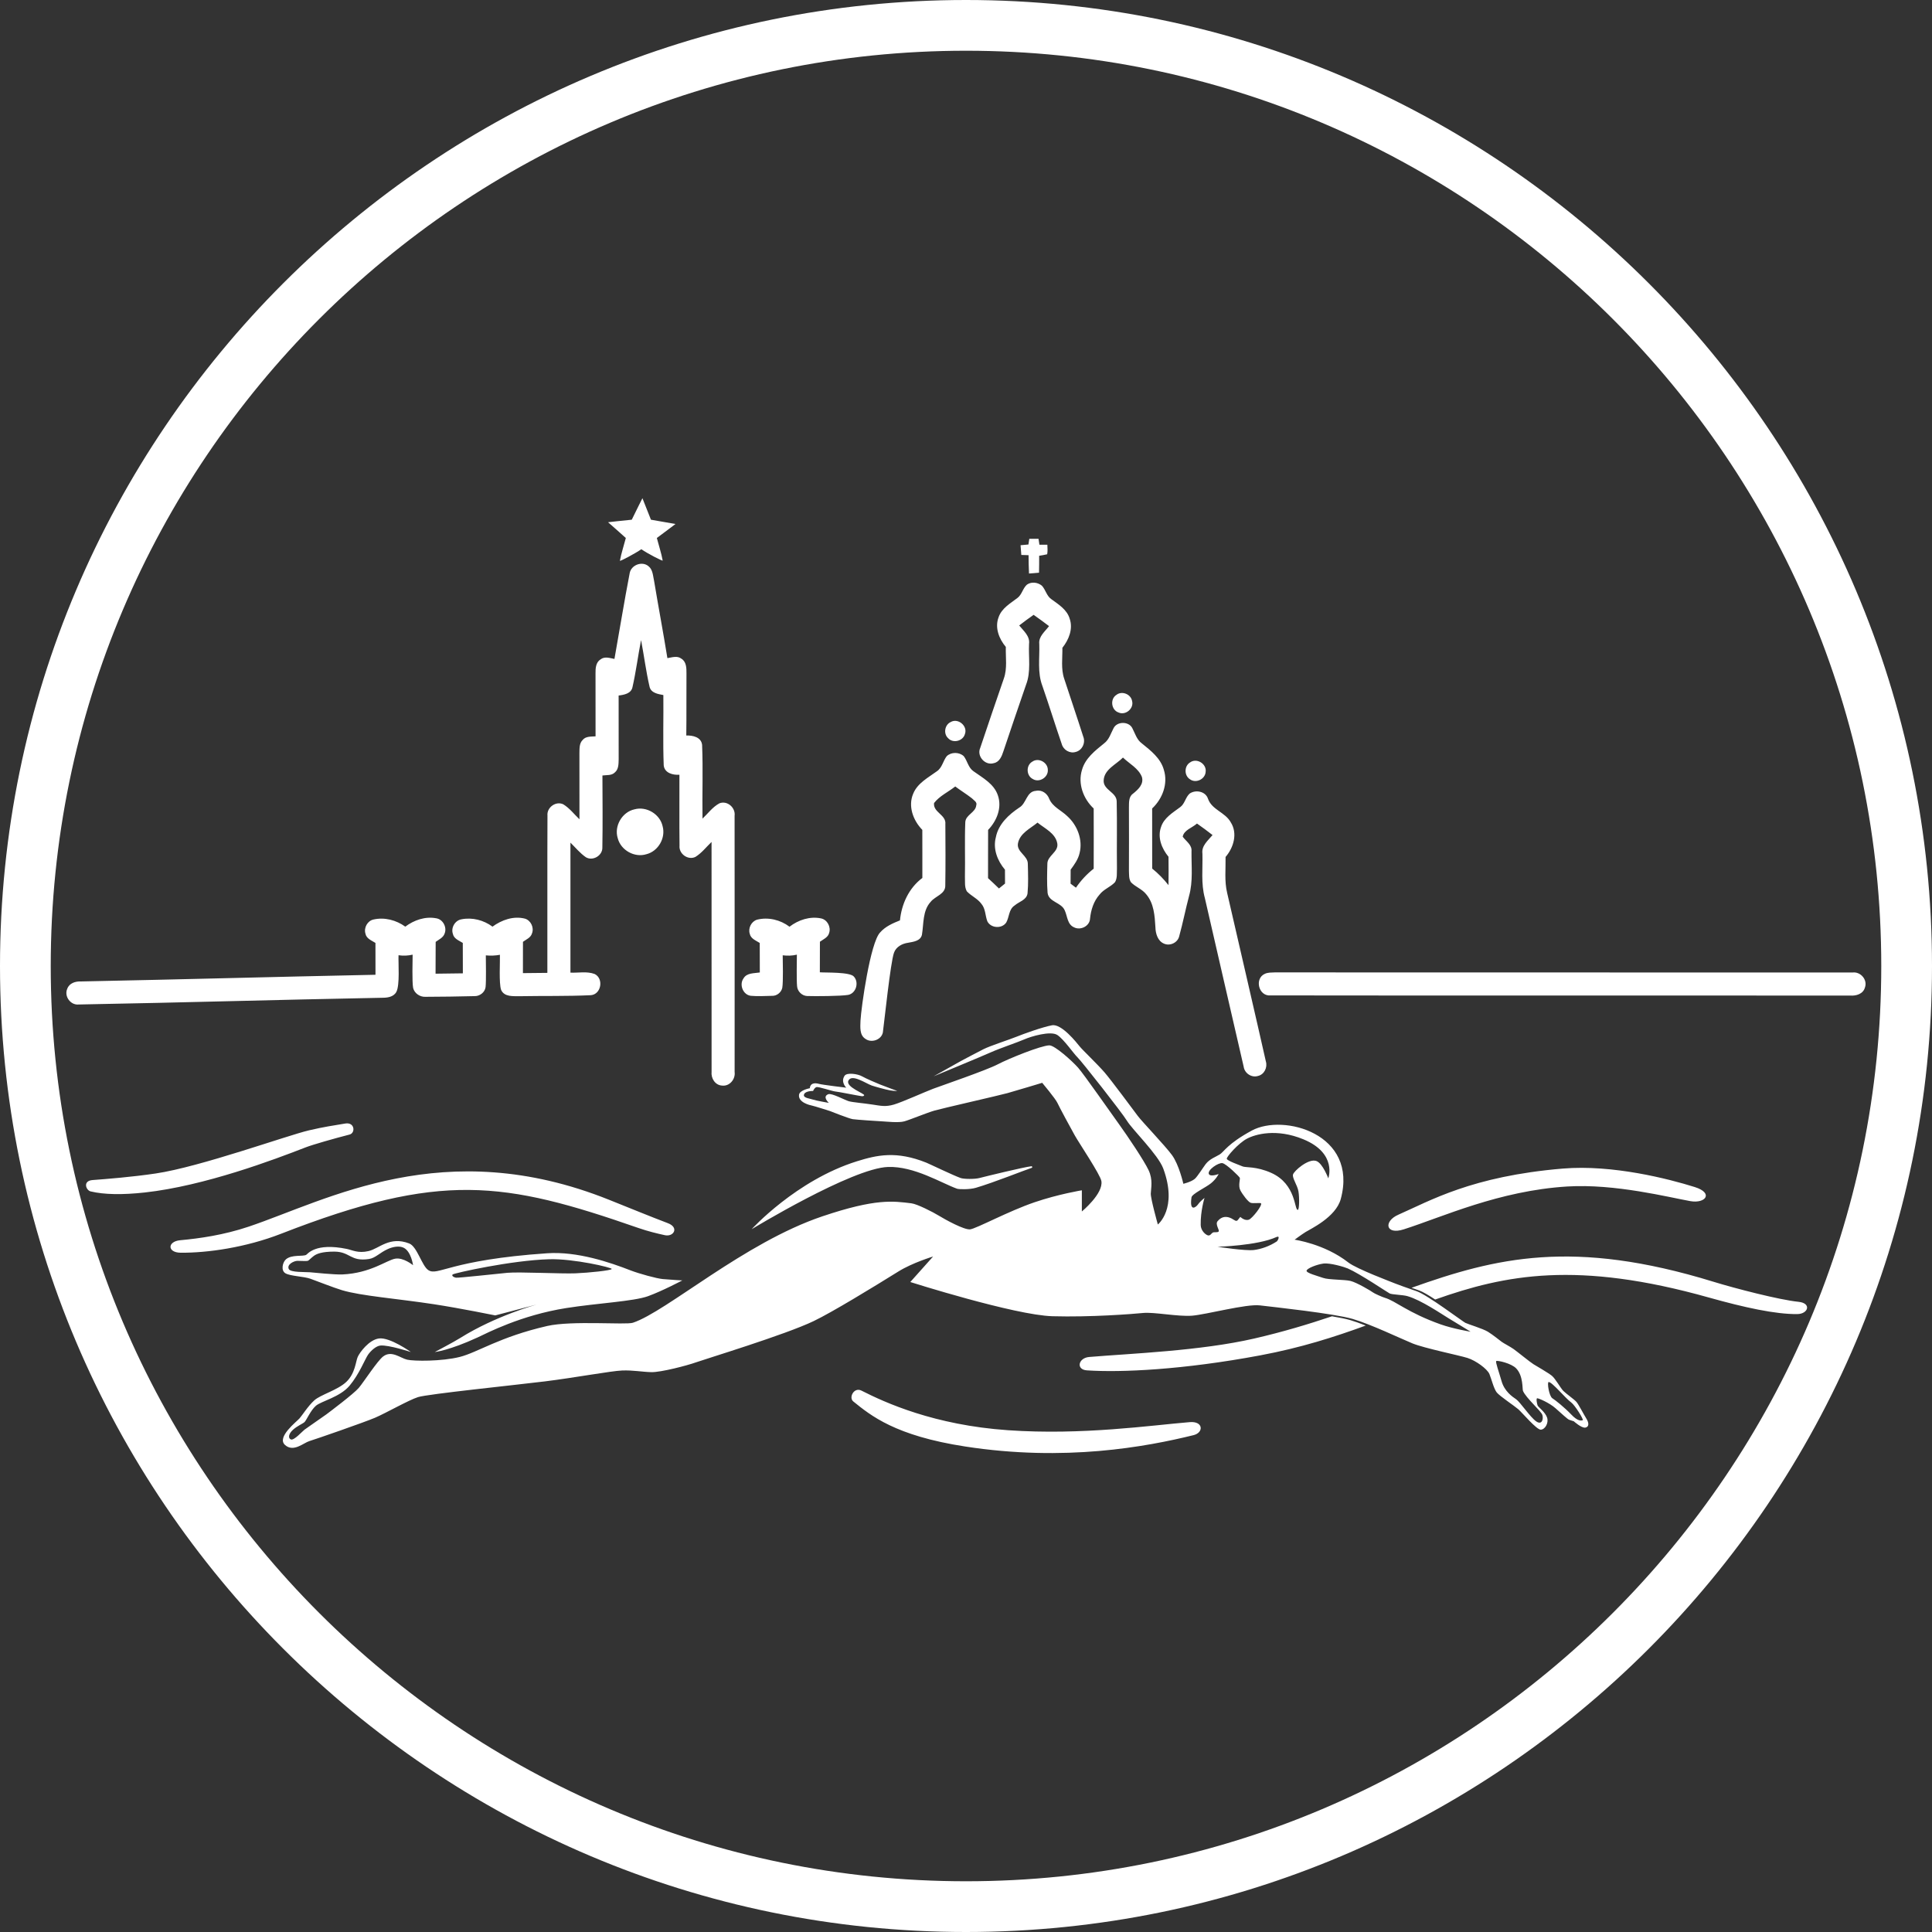 <?xml version="1.0" encoding="UTF-8"?> <svg xmlns="http://www.w3.org/2000/svg" width="54" height="54" viewBox="0 0 54 54" fill="none"><rect x="0" y="0" width="54" height="54" fill="#333333" stroke="none"/> <path d="M27 1.418C12.894 1.418 1.418 12.894 1.418 27C1.418 41.106 12.894 52.582 27 52.582C41.106 52.582 52.582 41.106 52.582 27C52.582 12.894 41.106 1.418 27 1.418ZM27 54C12.112 54 0 41.888 0 27C0 12.112 12.112 0 27 0C41.888 0 54 12.112 54 27C54 41.888 41.888 54 27 54Z" fill="white"></path> <path d="M17.839 34.321C18.119 34.418 18.369 34.477 18.583 34.524C18.829 34.578 18.989 34.31 18.667 34.188C18.202 34.012 17.607 33.768 17.025 33.535C12.412 31.686 9.146 33.546 6.948 34.286C6.247 34.521 5.576 34.615 5.036 34.665C4.677 34.698 4.669 35.011 5.051 35.014C5.791 35.02 6.863 34.871 7.858 34.483C12.319 32.744 14.082 33.013 17.839 34.321ZM33.255 39.749C32.173 39.837 30.253 40.12 28.174 39.975C26.109 39.832 24.738 39.203 24.078 38.868C23.871 38.762 23.714 39.062 23.85 39.171C24.337 39.564 25.02 40.129 26.976 40.43C29.765 40.861 32.032 40.44 33.363 40.112C33.645 40.042 33.638 39.718 33.255 39.749ZM37.229 36.791C36.562 37.015 35.846 37.231 35.049 37.414C33.551 37.758 31.614 37.83 30.443 37.928C30.139 37.953 30.066 38.281 30.38 38.302C31.334 38.366 33.069 38.286 35.222 37.883C36.363 37.67 37.308 37.366 38.172 37.05C38.018 36.989 37.87 36.936 37.742 36.898C37.623 36.864 37.442 36.827 37.229 36.791ZM50.268 36.386C49.735 36.332 48.502 36.013 47.891 35.825C43.964 34.617 41.804 35.156 39.453 35.994C39.517 36.017 39.589 36.041 39.666 36.069C39.764 36.103 39.931 36.202 40.114 36.322C42.075 35.627 44.081 35.23 47.77 36.268C48.75 36.543 49.624 36.736 50.237 36.729C50.542 36.725 50.64 36.424 50.268 36.386ZM9.771 31.711C9.938 31.669 9.919 31.357 9.649 31.403C9.309 31.461 9.069 31.492 8.634 31.594C8.024 31.737 5.597 32.615 4.353 32.799C3.677 32.899 2.992 32.952 2.586 32.983C2.304 33.005 2.404 33.27 2.533 33.3C2.913 33.392 3.429 33.398 4.05 33.33C5.718 33.146 7.658 32.414 8.541 32.07C8.74 31.993 9.345 31.82 9.771 31.711ZM43.681 32.662C41.134 32.875 39.966 33.565 39.083 33.952C38.666 34.135 38.723 34.525 39.235 34.361C40.327 34.012 41.894 33.282 43.802 33.163C45.138 33.08 46.653 33.467 47.246 33.572C47.668 33.647 47.906 33.347 47.368 33.178C46.644 32.95 45.072 32.546 43.681 32.662ZM44.238 39.697C44.199 39.706 44.106 39.736 43.916 39.535C43.725 39.336 43.481 39.14 43.389 39.082C43.296 39.023 43.236 38.629 43.286 38.628C43.382 38.626 43.756 39.085 43.916 39.199C44.015 39.269 44.277 39.687 44.238 39.697ZM43.11 39.55C43.144 39.662 43.1 39.843 42.934 39.726C42.769 39.609 42.485 39.184 42.378 39.111C42.27 39.038 42.05 38.89 41.968 38.599C41.897 38.347 41.792 38.067 41.821 38.042C41.851 38.018 42.239 38.102 42.378 38.247C42.58 38.459 42.546 38.824 42.568 38.877C42.655 39.079 43.076 39.438 43.11 39.55ZM40.267 37.017C39.343 36.688 39.008 36.36 38.704 36.273C38.641 36.255 38.406 36.152 38.37 36.121C38.335 36.091 37.92 35.844 37.748 35.803C37.577 35.761 37.142 35.774 36.982 35.718C36.823 35.662 36.504 35.58 36.519 35.515C36.534 35.449 36.802 35.343 36.989 35.317C37.177 35.292 37.585 35.415 37.672 35.454C38.025 35.61 38.77 36.116 38.841 36.152C38.911 36.187 39.208 36.189 39.341 36.228C39.726 36.339 40.296 36.731 40.494 36.85C40.677 36.959 41.104 37.222 41.104 37.222C41.104 37.222 40.618 37.141 40.267 37.017ZM35.533 32.783C35.11 32.593 34.816 32.64 34.729 32.601C34.652 32.567 34.299 32.445 34.289 32.389C34.279 32.333 34.613 31.954 34.85 31.828C35.088 31.701 35.678 31.534 36.428 31.843C37.387 32.237 37.126 32.935 37.126 32.935C37.126 32.935 36.97 32.514 36.792 32.45C36.574 32.371 36.165 32.728 36.14 32.829C36.115 32.93 36.261 33.122 36.292 33.299C36.322 33.476 36.316 33.805 36.276 33.815C36.174 33.841 36.24 33.101 35.533 32.783ZM35.684 34.7C35.488 34.829 35.257 34.912 35.047 34.938C34.805 34.968 34.031 34.847 34.031 34.847C34.031 34.847 35.139 34.819 35.676 34.576C35.793 34.523 35.716 34.68 35.684 34.7ZM33.758 34.528C33.692 34.508 33.564 34.397 33.56 34.24C33.552 33.844 33.667 33.481 33.667 33.481C33.667 33.481 33.545 33.577 33.485 33.663C33.424 33.749 33.242 33.882 33.303 33.466C33.317 33.368 33.711 33.186 33.849 33.072C34.003 32.945 34.061 32.814 34.061 32.814C34.061 32.814 33.828 32.903 33.788 32.814C33.738 32.703 34.056 32.49 34.167 32.51C34.279 32.531 34.638 32.885 34.653 32.92C34.668 32.955 34.602 33.143 34.668 33.269C34.734 33.395 34.886 33.593 34.956 33.618C35.027 33.643 35.225 33.611 35.245 33.633C35.291 33.687 35.006 34.049 34.911 34.088C34.793 34.136 34.668 34.013 34.668 34.013C34.668 34.013 34.635 34.049 34.607 34.088C34.555 34.163 34.51 34.102 34.425 34.058C34.303 33.994 34.154 33.982 34.031 34.134C33.958 34.224 34.097 34.387 34.061 34.422C34.026 34.458 33.935 34.427 33.894 34.453C33.854 34.478 33.824 34.549 33.758 34.528ZM44.062 39.184C44.004 39.116 43.774 38.955 43.696 38.877C43.618 38.799 43.476 38.535 43.374 38.452C43.271 38.369 42.949 38.184 42.861 38.13C42.773 38.077 42.402 37.774 42.305 37.706C42.207 37.637 42.026 37.545 41.968 37.501C41.909 37.457 41.729 37.31 41.587 37.222C41.445 37.135 41.035 37.013 40.957 36.974C40.879 36.935 39.903 36.197 39.599 36.091C39.296 35.985 39.093 35.914 39.008 35.879C38.921 35.843 37.921 35.469 37.687 35.287C37.017 34.763 36.185 34.65 36.185 34.65C36.185 34.65 36.362 34.518 36.489 34.437C36.615 34.356 37.337 34.025 37.475 33.512C37.967 31.689 35.873 31.119 34.987 31.6C34.307 31.969 34.211 32.194 34.092 32.267C33.984 32.334 33.812 32.39 33.698 32.538C33.643 32.609 33.466 32.89 33.394 32.95C33.287 33.039 33.075 33.087 33.075 33.087C33.075 33.087 32.954 32.551 32.756 32.283C32.559 32.015 31.917 31.347 31.801 31.19C31.684 31.034 31.062 30.194 30.875 29.977C30.688 29.759 30.258 29.349 30.177 29.248C30.096 29.147 29.671 28.606 29.403 28.657C29.135 28.707 28.589 28.904 28.417 28.975C28.245 29.046 27.669 29.233 27.491 29.324C27.314 29.415 26.965 29.597 26.854 29.658C26.743 29.719 26.096 30.083 26.096 30.083C26.096 30.083 27.431 29.531 27.689 29.415C27.947 29.299 28.447 29.132 28.63 29.051C28.811 28.97 29.368 28.803 29.555 28.93C29.742 29.056 30.007 29.448 30.116 29.552C30.224 29.654 31.358 31.094 31.498 31.325C31.648 31.573 32.368 32.269 32.514 32.662C32.925 33.778 32.362 34.225 32.362 34.225C32.362 34.225 32.16 33.507 32.165 33.36C32.17 33.213 32.23 32.976 32.104 32.708C31.978 32.44 31.522 31.762 31.285 31.433C31.047 31.104 30.293 30.022 30.131 29.84C29.97 29.658 29.479 29.213 29.327 29.218C29.091 29.226 28.205 29.582 27.886 29.749C27.567 29.916 26.308 30.346 26.08 30.432C25.853 30.518 25.226 30.801 24.988 30.872C24.75 30.943 24.614 30.907 24.381 30.872C24.149 30.836 23.84 30.811 23.729 30.781C23.617 30.75 23.249 30.547 23.152 30.583C22.971 30.652 23.167 30.826 23.167 30.826C23.167 30.826 22.813 30.765 22.727 30.735C22.641 30.705 22.468 30.691 22.469 30.614C22.472 30.51 22.645 30.492 22.727 30.492C22.727 30.492 22.758 30.407 22.818 30.386C22.879 30.366 23.248 30.497 23.349 30.508C23.451 30.518 23.815 30.594 23.941 30.614C24.068 30.634 24.128 30.659 24.154 30.614C24.179 30.568 23.627 30.383 23.713 30.204C23.809 30.006 24.2 30.283 24.366 30.341C24.449 30.37 24.765 30.457 24.882 30.477C24.998 30.497 25.079 30.492 25.079 30.492C25.079 30.492 24.705 30.356 24.593 30.31C24.482 30.265 24.209 30.148 24.093 30.083C23.977 30.017 23.674 29.97 23.607 30.067C23.488 30.244 23.653 30.401 23.653 30.401C23.653 30.401 23 30.324 22.894 30.295C22.629 30.223 22.636 30.416 22.636 30.416C22.636 30.416 22.35 30.468 22.333 30.599C22.304 30.814 22.641 30.892 22.697 30.902C22.753 30.912 23.198 31.054 23.198 31.054C23.198 31.054 23.729 31.266 23.835 31.281C23.941 31.297 24.543 31.337 24.654 31.342C24.765 31.347 25.114 31.388 25.276 31.342C25.438 31.297 25.913 31.099 26.126 31.039C26.338 30.978 27.921 30.619 28.159 30.553C28.397 30.487 29.13 30.265 29.13 30.265C29.13 30.265 29.499 30.705 29.555 30.826C29.611 30.948 29.924 31.529 30.041 31.736C30.157 31.944 30.754 32.831 30.784 33.011C30.843 33.363 30.238 33.861 30.238 33.861V33.269C30.238 33.269 29.584 33.376 28.918 33.603C28.187 33.851 27.279 34.346 27.112 34.361C26.945 34.377 26.419 34.088 26.247 33.982C26.075 33.876 25.636 33.653 25.474 33.633C24.966 33.572 24.486 33.491 22.985 33.997C20.798 34.735 18.633 36.659 17.69 36.971C17.492 37.037 15.983 36.904 15.293 37.062C13.953 37.37 13.351 37.801 12.85 37.927C12.349 38.053 11.57 38.048 11.378 38.003C11.186 37.957 10.947 37.735 10.711 37.912C10.551 38.031 10.165 38.63 10.028 38.792C9.891 38.954 9.214 39.464 9.118 39.535C9.021 39.606 8.571 39.914 8.511 39.96C8.45 40.006 8.217 40.269 8.131 40.233C8.045 40.198 8.066 40.071 8.192 39.96C8.318 39.849 8.455 39.798 8.511 39.748C8.566 39.697 8.678 39.424 8.829 39.292C8.981 39.161 9.502 39.05 9.77 38.731C10.038 38.413 10.205 37.983 10.286 37.866C10.367 37.75 10.514 37.618 10.635 37.608C10.87 37.589 11.485 37.79 11.485 37.79C11.485 37.79 10.894 37.367 10.589 37.411C10.31 37.451 10.053 37.802 9.998 37.927C9.942 38.052 9.929 38.389 9.679 38.625C9.434 38.856 8.957 38.983 8.784 39.141C8.611 39.298 8.456 39.547 8.374 39.642C8.292 39.736 7.727 40.167 7.964 40.385C8.201 40.603 8.485 40.327 8.647 40.279C8.81 40.23 10.181 39.755 10.483 39.626C10.785 39.497 11.418 39.135 11.682 39.05C11.945 38.964 14.416 38.711 15.232 38.61C16.048 38.509 17.082 38.318 17.387 38.306C17.691 38.294 17.94 38.345 18.206 38.352C18.472 38.358 19.209 38.166 19.45 38.079C19.691 37.992 21.953 37.305 22.742 36.925C23.256 36.679 24.386 35.989 25.113 35.537C25.503 35.294 26.08 35.12 26.08 35.12L25.443 35.833C25.443 35.833 28.356 36.759 29.418 36.789C30.48 36.819 31.649 36.728 31.952 36.698C32.256 36.668 32.923 36.804 33.318 36.774C33.712 36.743 34.835 36.44 35.214 36.486C35.594 36.531 37.293 36.713 37.809 36.865C38.325 37.017 39.144 37.411 39.478 37.548C39.812 37.684 40.781 37.881 41.016 37.955C41.25 38.028 41.572 38.262 41.631 38.408C41.69 38.555 41.753 38.818 41.836 38.921C41.919 39.023 42.329 39.296 42.437 39.389C42.544 39.482 42.949 39.965 43.066 39.96C43.184 39.955 43.291 39.775 43.242 39.623C43.193 39.472 42.998 39.331 42.978 39.287C42.959 39.243 42.93 39.087 42.964 39.082C42.998 39.077 43.306 39.209 43.476 39.36C43.647 39.511 43.813 39.667 43.857 39.682C43.901 39.697 43.989 39.726 43.989 39.726C43.989 39.726 44.204 39.921 44.311 39.902C44.419 39.882 44.414 39.77 44.341 39.653C44.267 39.535 44.121 39.252 44.062 39.184ZM21.009 34.357C21.009 34.357 23.816 32.649 24.821 32.617C25.552 32.593 26.309 33.066 26.747 33.224C26.81 33.246 27.108 33.249 27.277 33.199C27.785 33.049 28.625 32.711 28.836 32.642C28.863 32.633 28.854 32.594 28.826 32.597C28.604 32.624 27.605 32.867 27.376 32.926C27.243 32.961 26.94 32.958 26.85 32.926C26.639 32.851 25.987 32.536 25.894 32.498C25.054 32.161 24.515 32.282 23.949 32.459C22.253 32.989 21.009 34.357 21.009 34.357ZM8.313 35.241C8.404 35.241 8.571 35.252 8.602 35.241C8.632 35.231 8.688 35.166 8.769 35.105C8.85 35.044 8.996 34.983 9.345 34.983C9.789 34.985 9.792 35.268 10.31 35.19C10.496 35.163 10.612 35.012 10.847 34.908C10.973 34.852 11.158 34.81 11.287 34.877C11.494 34.984 11.545 35.363 11.545 35.363C11.545 35.363 11.273 35.138 11.044 35.181C10.803 35.225 10.358 35.585 9.573 35.621C9.355 35.631 8.779 35.57 8.662 35.56C8.546 35.55 8.116 35.571 8.071 35.469C8.011 35.337 8.222 35.241 8.313 35.241ZM12.653 35.621C12.693 35.585 14.294 35.225 15.354 35.196C16.03 35.177 17.113 35.428 17.098 35.469C17.083 35.51 16.456 35.575 16.082 35.59C15.708 35.606 14.504 35.545 14.185 35.575C13.867 35.606 12.805 35.722 12.744 35.712C12.683 35.702 12.612 35.656 12.653 35.621ZM7.98 35.59C8.118 35.669 8.49 35.675 8.678 35.742C8.866 35.809 9.319 35.989 9.558 36.061C10.097 36.223 11.097 36.296 12.137 36.455C12.861 36.566 13.843 36.766 13.843 36.766L14.998 36.463C14.998 36.463 13.854 36.777 12.865 37.396C12.678 37.513 12.152 37.79 12.152 37.79C12.152 37.79 12.554 37.749 13.351 37.381C13.614 37.259 14.557 36.762 15.824 36.561C16.7 36.423 17.71 36.375 18.115 36.228C18.52 36.08 19.071 35.788 19.071 35.788C19.071 35.788 18.791 35.774 18.524 35.75C18.36 35.736 17.867 35.602 17.617 35.505C17.057 35.287 16.138 34.971 15.293 35.029C12.553 35.217 12.24 35.678 11.97 35.499C11.792 35.382 11.659 34.842 11.439 34.756C10.891 34.542 10.598 34.9 10.301 34.968C10.005 35.037 9.845 34.938 9.694 34.908C8.804 34.725 8.597 35.055 8.556 35.075C8.453 35.124 8.159 35.061 7.995 35.196C7.901 35.273 7.841 35.512 7.98 35.59ZM35.511 27.822C41.488 27.83 45.737 27.822 51.715 27.826C51.879 27.84 52.076 27.781 52.125 27.603C52.206 27.385 52.003 27.152 51.778 27.182C45.819 27.178 41.587 27.183 35.628 27.179C35.536 27.183 35.441 27.179 35.356 27.217C35.054 27.348 35.178 27.853 35.511 27.822ZM20.986 27.833C21.18 27.851 21.376 27.838 21.572 27.834C21.707 27.842 21.835 27.743 21.865 27.611C21.894 27.442 21.879 26.872 21.877 26.701C22.009 26.718 22.143 26.714 22.273 26.683C22.271 26.842 22.262 27.399 22.278 27.559C22.285 27.704 22.412 27.833 22.559 27.839C22.768 27.847 23.499 27.843 23.706 27.808C23.927 27.765 24.015 27.463 23.869 27.299C23.768 27.162 23.063 27.19 22.915 27.176C22.915 27.024 22.916 26.475 22.917 26.322C23.012 26.253 23.145 26.201 23.175 26.075C23.23 25.909 23.124 25.707 22.951 25.67C22.638 25.604 22.315 25.712 22.067 25.902C21.811 25.709 21.474 25.627 21.161 25.705C21.001 25.753 20.905 25.941 20.956 26.1C20.985 26.238 21.129 26.288 21.235 26.356C21.235 26.499 21.236 27.038 21.237 27.181C21.079 27.207 20.873 27.187 20.781 27.347C20.655 27.522 20.768 27.807 20.986 27.833ZM17.734 22.621C17.388 22.696 17.159 23.09 17.266 23.428C17.352 23.765 17.737 23.98 18.069 23.875C18.398 23.792 18.61 23.422 18.521 23.096C18.448 22.755 18.069 22.528 17.734 22.621ZM33.698 21.575C33.732 21.348 33.444 21.173 33.26 21.312C33.096 21.414 33.096 21.679 33.26 21.781C33.425 21.904 33.685 21.779 33.698 21.575ZM28.856 21.287C28.673 21.388 28.682 21.68 28.866 21.773C29.047 21.887 29.304 21.726 29.287 21.514C29.284 21.308 29.026 21.168 28.856 21.287ZM24.191 29.038C24.359 29.159 24.633 29.064 24.676 28.859C24.715 28.578 24.889 26.9 24.987 26.63C25.045 26.464 25.214 26.374 25.379 26.351C25.526 26.323 25.726 26.304 25.768 26.129C25.821 25.817 25.783 25.456 26.014 25.205C26.142 25.044 26.43 24.991 26.421 24.745C26.43 24.175 26.427 23.605 26.423 23.035C26.452 22.772 26.075 22.707 26.107 22.445C26.263 22.244 26.503 22.138 26.699 21.982C26.851 22.096 27.014 22.195 27.164 22.312C27.214 22.367 27.32 22.417 27.287 22.508C27.268 22.713 26.988 22.773 26.98 22.982C26.96 23.49 26.98 23.998 26.97 24.506C26.977 24.64 26.953 24.79 27.023 24.913C27.148 25.045 27.326 25.116 27.434 25.267C27.547 25.403 27.536 25.591 27.596 25.75C27.693 25.946 28.003 25.966 28.125 25.784C28.211 25.631 28.195 25.416 28.356 25.311C28.479 25.201 28.694 25.158 28.72 24.97C28.745 24.697 28.735 24.422 28.728 24.148C28.733 23.913 28.405 23.813 28.453 23.569C28.508 23.287 28.798 23.158 28.999 22.992C29.202 23.158 29.497 23.286 29.551 23.57C29.597 23.817 29.266 23.914 29.274 24.152C29.267 24.418 29.259 24.687 29.28 24.953C29.311 25.217 29.666 25.219 29.76 25.446C29.835 25.607 29.831 25.837 30.018 25.918C30.2 26.013 30.457 25.887 30.467 25.676C30.492 25.433 30.567 25.189 30.733 25.004C30.848 24.853 31.039 24.793 31.165 24.657C31.234 24.541 31.212 24.398 31.219 24.27C31.211 23.648 31.226 23.025 31.212 22.403C31.212 22.139 30.828 22.083 30.848 21.808C30.865 21.504 31.197 21.368 31.387 21.174C31.567 21.347 31.82 21.473 31.916 21.715C31.977 21.92 31.808 22.071 31.666 22.185C31.541 22.273 31.558 22.438 31.554 22.572C31.557 23.159 31.556 23.746 31.554 24.333C31.56 24.442 31.547 24.564 31.611 24.66C31.739 24.791 31.925 24.851 32.039 24.998C32.254 25.252 32.275 25.598 32.294 25.914C32.298 26.091 32.357 26.302 32.536 26.376C32.705 26.45 32.923 26.345 32.961 26.161C33.063 25.791 33.137 25.413 33.235 25.041C33.349 24.636 33.298 24.21 33.303 23.795C33.321 23.613 33.15 23.515 33.057 23.386C33.092 23.198 33.325 23.137 33.456 23.018C33.603 23.122 33.749 23.227 33.891 23.34C33.766 23.492 33.578 23.637 33.608 23.858C33.62 24.273 33.564 24.696 33.676 25.101C33.879 25.976 34.556 28.94 34.761 29.814C34.786 29.998 34.981 30.129 35.159 30.074C35.336 30.035 35.433 29.835 35.381 29.666C35.186 28.791 34.5 25.831 34.299 24.956C34.22 24.628 34.261 24.287 34.255 23.952C34.48 23.692 34.598 23.293 34.4 22.984C34.248 22.704 33.872 22.636 33.764 22.326C33.697 22.117 33.419 22.064 33.251 22.181C33.134 22.285 33.117 22.465 32.988 22.559C32.782 22.714 32.532 22.857 32.45 23.119C32.347 23.412 32.473 23.72 32.66 23.947C32.664 24.211 32.663 24.475 32.66 24.74C32.525 24.57 32.374 24.413 32.204 24.277C32.202 23.717 32.203 23.156 32.203 22.597C32.492 22.326 32.652 21.906 32.53 21.517C32.441 21.193 32.165 20.98 31.916 20.779C31.77 20.674 31.725 20.495 31.645 20.345C31.544 20.16 31.228 20.16 31.128 20.346C31.048 20.495 31.002 20.673 30.858 20.779C30.609 20.981 30.333 21.193 30.242 21.518C30.121 21.906 30.28 22.328 30.569 22.598C30.57 23.158 30.572 23.719 30.569 24.28C30.377 24.43 30.211 24.61 30.073 24.811C30.023 24.773 29.972 24.737 29.923 24.699C29.923 24.569 29.924 24.438 29.925 24.307C30.029 24.165 30.136 24.018 30.175 23.843C30.269 23.471 30.112 23.065 29.832 22.813C29.666 22.65 29.424 22.556 29.328 22.331C29.272 22.178 29.123 22.068 28.955 22.104C28.689 22.12 28.691 22.456 28.491 22.571C28.194 22.769 27.907 23.033 27.835 23.399C27.747 23.725 27.879 24.06 28.089 24.308C28.089 24.437 28.09 24.567 28.091 24.696C28.034 24.741 27.977 24.787 27.921 24.833C27.82 24.735 27.72 24.639 27.616 24.545C27.618 24.095 27.615 23.646 27.618 23.196C27.861 22.945 28.012 22.572 27.89 22.228C27.782 21.907 27.467 21.742 27.21 21.557C27.063 21.457 27.04 21.268 26.938 21.136C26.811 21.016 26.586 21.015 26.461 21.136C26.358 21.268 26.334 21.457 26.188 21.556C25.944 21.735 25.646 21.886 25.525 22.182C25.373 22.534 25.524 22.934 25.779 23.195C25.782 23.643 25.779 24.091 25.78 24.539C25.404 24.82 25.2 25.265 25.154 25.725C24.952 25.805 24.745 25.896 24.599 26.063C24.325 26.348 24.072 28.149 24.051 28.526C24.047 28.7 24.017 28.93 24.191 29.038ZM26.97 20.516C27.053 20.291 26.778 20.06 26.571 20.182C26.403 20.26 26.363 20.509 26.502 20.634C26.64 20.785 26.918 20.712 26.97 20.516ZM31.263 19.914C31.459 20.004 31.697 19.804 31.643 19.596C31.611 19.403 31.359 19.3 31.204 19.422C31.021 19.538 31.059 19.845 31.263 19.914ZM27.778 21.33C27.935 21.3 28 21.138 28.044 21.003C28.253 20.381 28.464 19.758 28.679 19.137C28.82 18.775 28.744 18.379 28.762 18C28.793 17.78 28.61 17.634 28.487 17.482C28.618 17.379 28.754 17.281 28.89 17.185C29.035 17.288 29.18 17.391 29.321 17.5C29.208 17.652 29.025 17.788 29.048 17.998C29.062 18.39 28.991 18.799 29.136 19.175C29.323 19.713 29.491 20.258 29.676 20.796C29.72 20.96 29.901 21.069 30.067 21.017C30.247 20.973 30.347 20.761 30.278 20.591C30.106 20.051 29.922 19.514 29.746 18.974C29.65 18.695 29.699 18.395 29.694 18.106C29.873 17.882 29.997 17.58 29.898 17.293C29.823 17.038 29.586 16.894 29.385 16.747C29.253 16.656 29.226 16.485 29.122 16.371C29.007 16.275 28.828 16.252 28.703 16.341C28.586 16.444 28.564 16.619 28.437 16.714C28.238 16.865 27.997 17.001 27.911 17.252C27.8 17.542 27.923 17.856 28.113 18.082C28.105 18.376 28.158 18.681 28.058 18.964C27.837 19.611 27.612 20.256 27.397 20.906C27.294 21.137 27.537 21.406 27.778 21.33ZM2.2 28.076C5.289 28.019 7.585 27.947 10.674 27.888C10.821 27.889 10.997 27.87 11.077 27.726C11.181 27.535 11.129 26.908 11.139 26.699C11.27 26.719 11.403 26.713 11.533 26.683C11.532 26.861 11.515 27.437 11.547 27.613C11.584 27.767 11.741 27.871 11.897 27.861C12.35 27.86 12.803 27.853 13.256 27.842C13.404 27.849 13.552 27.74 13.572 27.591C13.591 27.428 13.58 26.866 13.579 26.703C13.71 26.716 13.843 26.711 13.973 26.687C13.979 26.881 13.942 27.48 14.006 27.667C14.097 27.872 14.348 27.84 14.531 27.844C15.191 27.832 15.852 27.847 16.512 27.816C16.804 27.795 16.881 27.353 16.622 27.224C16.407 27.143 16.168 27.195 15.944 27.186C15.944 25.975 15.943 24.764 15.944 23.552C16.085 23.69 16.211 23.846 16.374 23.959C16.566 24.077 16.845 23.914 16.836 23.687C16.848 23.017 16.84 22.346 16.838 21.675C16.954 21.659 17.095 21.682 17.186 21.589C17.293 21.5 17.288 21.35 17.292 21.224C17.29 20.629 17.29 20.034 17.291 19.44C17.443 19.421 17.641 19.386 17.678 19.207C17.777 18.772 17.832 18.328 17.918 17.891C18.001 18.324 18.056 18.764 18.155 19.193C18.195 19.37 18.392 19.399 18.541 19.427C18.548 20.081 18.526 20.736 18.551 21.39C18.572 21.606 18.808 21.668 18.99 21.654C18.993 22.315 18.985 22.976 18.993 23.636C18.97 23.864 19.229 24.052 19.437 23.951C19.613 23.842 19.74 23.674 19.888 23.533C19.89 25.673 19.888 27.815 19.889 29.956C19.869 30.136 19.986 30.33 20.179 30.342C20.39 30.37 20.561 30.165 20.533 29.961C20.533 27.575 20.535 25.188 20.532 22.802C20.563 22.574 20.327 22.367 20.108 22.453C19.918 22.555 19.789 22.736 19.635 22.881C19.625 22.194 19.652 21.506 19.624 20.82C19.6 20.602 19.363 20.551 19.182 20.558C19.19 19.979 19.182 19.399 19.187 18.82C19.188 18.675 19.186 18.497 19.046 18.411C18.93 18.32 18.783 18.375 18.654 18.395C18.538 17.676 18.402 16.96 18.283 16.242C18.25 16.099 18.25 15.923 18.125 15.825C17.947 15.675 17.645 15.79 17.601 16.015C17.447 16.813 17.317 17.616 17.174 18.417C17.047 18.394 16.901 18.34 16.787 18.429C16.653 18.511 16.643 18.679 16.645 18.819C16.646 19.406 16.645 19.993 16.646 20.581C16.522 20.591 16.371 20.574 16.284 20.684C16.188 20.779 16.199 20.923 16.195 21.046C16.197 21.664 16.197 22.282 16.196 22.899C16.048 22.758 15.921 22.59 15.746 22.482C15.538 22.38 15.279 22.568 15.302 22.796C15.295 24.261 15.302 25.727 15.299 27.192C15.071 27.194 14.844 27.197 14.616 27.199C14.616 27.039 14.616 26.483 14.617 26.324C14.708 26.257 14.834 26.209 14.869 26.09C14.933 25.929 14.839 25.725 14.671 25.676C14.353 25.595 14.023 25.712 13.765 25.9C13.518 25.717 13.201 25.635 12.897 25.695C12.717 25.726 12.599 25.931 12.658 26.102C12.686 26.24 12.83 26.288 12.935 26.355C12.936 26.506 12.936 27.053 12.937 27.205C12.682 27.208 12.428 27.212 12.174 27.215C12.174 27.051 12.175 26.49 12.177 26.326C12.267 26.259 12.389 26.208 12.427 26.093C12.498 25.918 12.381 25.694 12.191 25.666C11.884 25.608 11.572 25.717 11.328 25.9C11.075 25.717 10.749 25.631 10.441 25.7C10.271 25.736 10.165 25.929 10.214 26.094C10.239 26.235 10.387 26.287 10.494 26.355C10.495 26.519 10.495 27.081 10.495 27.245C7.486 27.307 5.271 27.371 2.261 27.432C2.11 27.425 1.938 27.478 1.881 27.634C1.785 27.842 1.97 28.101 2.2 28.076ZM28.749 15.518C28.75 15.689 28.752 15.86 28.761 16.03C28.853 16.023 28.948 16.017 29.041 16.007C29.045 15.85 29.045 15.692 29.045 15.534C29.119 15.523 29.194 15.509 29.269 15.492C29.286 15.404 29.277 15.313 29.274 15.225C29.2 15.225 29.126 15.225 29.052 15.225C29.045 15.184 29.033 15.101 29.027 15.06C28.941 15.059 28.854 15.06 28.769 15.06C28.763 15.1 28.751 15.179 28.745 15.219C28.671 15.226 28.598 15.232 28.525 15.239C28.53 15.33 28.538 15.421 28.546 15.511C28.597 15.513 28.698 15.516 28.749 15.518ZM17.326 15.675C17.345 15.686 17.751 15.472 17.926 15.351C18.102 15.474 18.506 15.681 18.523 15.669C18.483 15.454 18.413 15.247 18.359 15.037C18.534 14.909 18.88 14.646 18.88 14.646C18.88 14.646 18.421 14.565 18.194 14.526C18.116 14.324 17.956 13.925 17.956 13.925C17.956 13.925 17.754 14.326 17.658 14.526C17.437 14.546 16.995 14.597 16.995 14.597C16.995 14.597 17.331 14.889 17.492 15.037C17.437 15.25 17.366 15.459 17.326 15.675Z" fill="white"></path> </svg> 